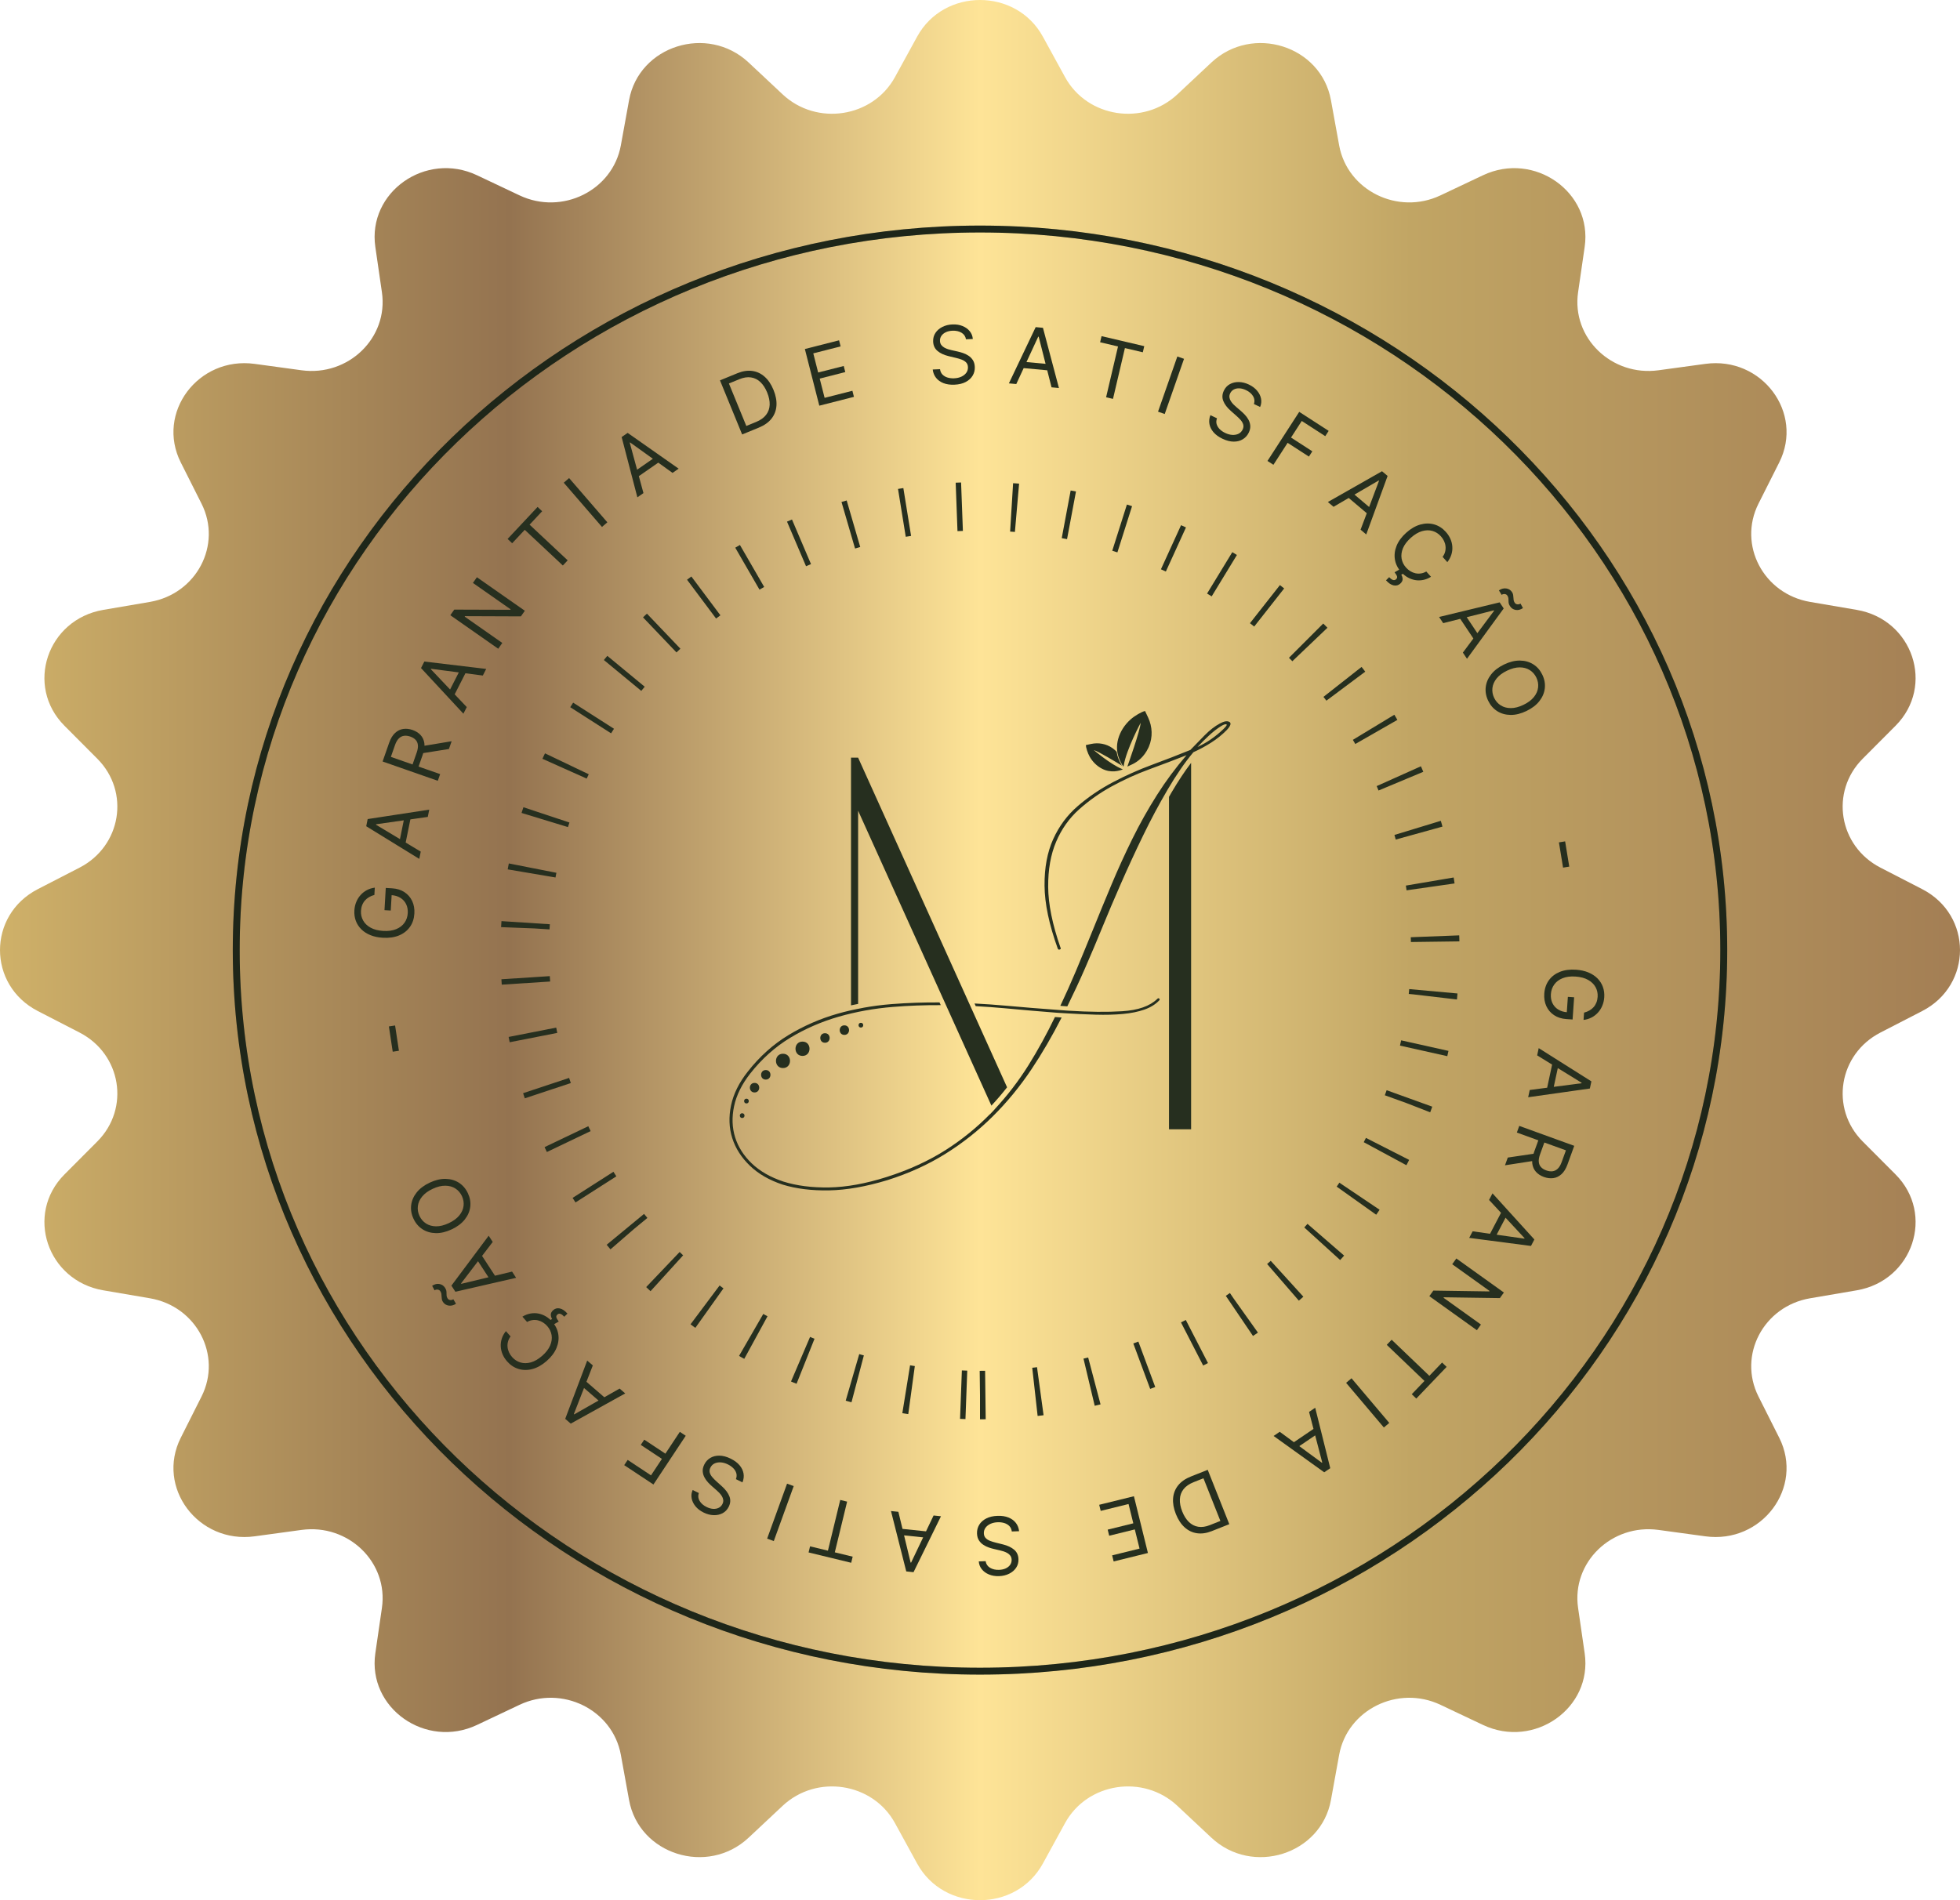 <svg xmlns="http://www.w3.org/2000/svg" width="330" height="320" viewBox="0 0 330 320" fill="none"><path d="M154.419 6.167C158.926 -2.056 171.075 -2.056 175.582 6.167L179.321 12.989C183.06 19.812 192.498 21.262 198.23 15.893L203.959 10.525C210.865 4.055 222.422 7.696 224.087 16.867L225.469 24.476C226.851 32.085 235.365 36.292 242.526 32.903L249.686 29.515C258.316 25.431 268.147 32.357 266.808 41.578L265.697 49.228C264.586 56.88 271.344 63.432 279.234 62.355L287.124 61.278C296.632 59.98 303.774 69.512 299.562 77.881L296.069 84.824C292.575 91.768 296.913 100.024 304.759 101.364L312.606 102.704C322.063 104.319 325.818 115.525 319.147 122.222L313.61 127.778C308.074 133.335 309.568 142.487 316.605 146.113L323.64 149.738C332.12 154.109 332.12 165.892 323.64 170.261L316.605 173.886C309.568 177.513 308.074 186.664 313.61 192.222L319.147 197.778C325.818 204.474 322.063 215.681 312.606 217.296L304.759 218.636C296.913 219.976 292.575 228.232 296.069 235.176L299.562 242.119C303.774 250.488 296.632 260.02 287.124 258.722L279.234 257.645C271.344 256.568 264.586 263.12 265.697 270.771L266.808 278.422C268.147 287.643 258.316 294.568 249.686 290.485L242.526 287.096C235.365 283.708 226.851 287.915 225.469 295.525L224.087 303.132C222.422 312.303 210.865 315.945 203.959 309.475L198.23 304.106C192.498 298.738 183.06 300.188 179.321 307.011L175.582 313.832C171.075 322.056 158.926 322.056 154.419 313.832L150.68 307.011C146.94 300.188 137.503 298.738 131.771 304.106L126.042 309.475C119.136 315.945 107.579 312.303 105.914 303.132L104.532 295.525C103.15 287.915 94.636 283.708 87.475 287.096L80.315 290.485C71.685 294.568 61.855 287.643 63.193 278.422L64.304 270.771C65.414 263.12 58.658 256.568 50.767 257.645L42.878 258.722C33.369 260.02 26.227 250.488 30.438 242.119L33.932 235.176C37.427 228.232 33.089 219.976 25.241 218.636L17.395 217.296C7.937 215.681 4.183 204.474 10.855 197.778L16.39 192.222C21.927 186.664 20.432 177.513 13.396 173.886L6.36 170.261C-2.119 165.892 -2.119 154.109 6.36 149.738L13.396 146.113C20.432 142.487 21.927 133.335 16.39 127.778L10.855 122.222C4.183 115.525 7.937 104.319 17.395 102.704L25.241 101.364C33.089 100.024 37.427 91.768 33.932 84.824L30.438 77.881C26.227 69.512 33.369 59.98 42.878 61.278L50.767 62.355C58.658 63.432 65.414 56.88 64.304 49.228L63.193 41.578C61.855 32.357 71.685 25.431 80.315 29.515L87.475 32.903C94.636 36.292 103.15 32.085 104.532 24.476L105.914 16.867C107.579 7.696 119.136 4.055 126.042 10.525L131.771 15.893C137.503 21.262 146.94 19.812 150.68 12.989L154.419 6.167Z" fill="url(#paint0_linear_16273_356)"></path><path d="M266.704 170.531C267.034 170.448 267.333 170.329 267.601 170.174C267.872 170.023 268.107 169.835 268.305 169.611C268.504 169.39 268.661 169.134 268.778 168.844C268.895 168.553 268.965 168.23 268.99 167.875C269.03 167.293 268.917 166.754 268.65 166.256C268.382 165.759 267.966 165.349 267.4 165.027C266.835 164.705 266.127 164.515 265.276 164.456C264.425 164.396 263.698 164.489 263.093 164.733C262.488 164.977 262.018 165.331 261.684 165.796C261.35 166.261 261.161 166.798 261.119 167.405C261.08 167.968 261.165 168.472 261.375 168.917C261.588 169.365 261.907 169.725 262.332 169.995C262.759 170.269 263.273 170.427 263.875 170.469L263.772 170.828L263.978 167.874L265.033 167.947L264.773 171.688L263.718 171.615C262.909 171.559 262.217 171.337 261.644 170.95C261.069 170.566 260.639 170.061 260.351 169.434C260.067 168.81 259.952 168.108 260.006 167.328C260.067 166.458 260.325 165.708 260.78 165.078C261.234 164.451 261.852 163.98 262.632 163.664C263.412 163.352 264.32 163.232 265.356 163.304C266.133 163.359 266.824 163.511 267.43 163.762C268.039 164.016 268.549 164.351 268.961 164.765C269.372 165.179 269.676 165.656 269.873 166.197C270.07 166.738 270.147 167.323 270.103 167.953C270.067 168.471 269.955 168.948 269.767 169.385C269.582 169.825 269.335 170.211 269.026 170.543C268.72 170.878 268.362 171.151 267.952 171.36C267.546 171.569 267.101 171.702 266.619 171.759L266.704 170.531Z" fill="#262F1F"></path><path d="M258.807 177.73L259.069 176.508L267.938 182.109L267.68 183.312L257.294 184.781L257.556 183.559L266.278 182.421L266.294 182.346L258.807 177.73ZM262.471 178.989L261.414 183.915L260.38 183.693L261.437 178.767L262.471 178.989Z" fill="#262F1F"></path><path d="M255.795 189.606L265.052 192.961L263.919 196.089C263.657 196.812 263.318 197.361 262.903 197.735C262.49 198.111 262.03 198.333 261.521 198.401C261.013 198.468 260.485 198.404 259.94 198.206C259.395 198.008 258.951 197.721 258.61 197.346C258.269 196.97 258.062 196.508 257.988 195.959C257.917 195.412 258.011 194.78 258.271 194.062L259.189 191.531L260.201 191.898L259.297 194.393C259.118 194.887 259.046 195.311 259.081 195.665C259.116 196.022 259.241 196.316 259.457 196.548C259.675 196.784 259.969 196.969 260.34 197.103C260.71 197.237 261.059 197.285 261.387 197.247C261.714 197.209 262.009 197.065 262.27 196.815C262.534 196.567 262.756 196.192 262.937 195.692L263.652 193.721L255.389 190.727L255.795 189.606ZM258.375 195.47L253.39 196.241L253.862 194.94L258.833 194.205L258.375 195.47Z" fill="#262F1F"></path><path d="M250.709 202.074L251.288 200.966L258.337 208.733L257.767 209.824L247.366 208.464L247.946 207.356L256.654 208.591L256.69 208.522L250.709 202.074ZM253.903 204.265L251.568 208.73L250.631 208.24L252.966 203.775L253.903 204.265Z" fill="#262F1F"></path><path d="M248.659 224.013L240.654 218.279L241.326 217.341L250.735 217.481L250.791 217.403L244.506 212.901L245.201 211.932L253.205 217.666L252.533 218.604L243.097 218.468L243.041 218.546L249.342 223.059L248.659 224.013Z" fill="#262F1F"></path><path d="M242.799 229.458L243.563 230.189L238.456 235.524L237.692 234.792L239.833 232.556L233.485 226.478L234.309 225.617L240.658 231.695L242.799 229.458Z" fill="#262F1F"></path><path d="M232.998 240.396L226.641 232.876L227.551 232.107L233.908 239.626L232.998 240.396Z" fill="#262F1F"></path><path d="M220.403 237.774L221.437 237.072L223.972 247.25L222.953 247.941L214.434 241.822L215.469 241.12L222.556 246.328L222.62 246.285L220.403 237.774ZM222.18 241.216L218.01 244.044L217.416 243.169L221.586 240.34L222.18 241.216Z" fill="#262F1F"></path><path d="M200.517 248.645L203.341 247.525L206.973 256.677L204.023 257.847C203.135 258.199 202.303 258.317 201.526 258.202C200.75 258.089 200.059 257.758 199.451 257.209C198.845 256.664 198.354 255.917 197.978 254.97C197.6 254.016 197.444 253.128 197.511 252.305C197.578 251.485 197.864 250.762 198.367 250.135C198.871 249.51 199.588 249.014 200.517 248.645ZM202.623 248.947L200.979 249.6C200.222 249.9 199.653 250.295 199.271 250.784C198.889 251.274 198.683 251.836 198.653 252.473C198.623 253.109 198.755 253.799 199.051 254.544C199.344 255.283 199.717 255.871 200.17 256.309C200.624 256.749 201.147 257.017 201.741 257.113C202.335 257.212 202.99 257.119 203.705 256.835L205.474 256.133L202.623 248.947Z" fill="#262F1F"></path><path d="M190.915 251.972L193.273 261.531L187.503 262.955L187.25 261.928L191.862 260.79L191.065 257.56L186.752 258.624L186.499 257.597L190.812 256.533L190.01 253.284L185.324 254.44L185.07 253.413L190.915 251.972Z" fill="#262F1F"></path><path d="M165.947 262.908C166.022 263.393 166.269 263.763 166.688 264.018C167.108 264.273 167.615 264.39 168.211 264.369C168.647 264.354 169.025 264.27 169.347 264.118C169.666 263.966 169.912 263.763 170.086 263.51C170.257 263.257 170.337 262.974 170.326 262.66C170.317 262.397 170.247 262.173 170.115 261.989C169.981 261.807 169.812 261.658 169.609 261.54C169.406 261.425 169.194 261.331 168.974 261.259C168.753 261.189 168.551 261.134 168.367 261.092L167.358 260.858C167.099 260.8 166.811 260.717 166.493 260.609C166.172 260.501 165.863 260.35 165.568 260.155C165.269 259.964 165.02 259.712 164.82 259.402C164.62 259.091 164.512 258.705 164.496 258.244C164.478 257.712 164.6 257.227 164.864 256.788C165.125 256.349 165.516 255.994 166.039 255.723C166.559 255.451 167.197 255.302 167.953 255.276C168.658 255.252 169.272 255.344 169.795 255.554C170.316 255.763 170.73 256.066 171.039 256.463C171.345 256.86 171.526 257.326 171.583 257.863L170.353 257.906C170.308 257.535 170.173 257.232 169.947 256.996C169.717 256.764 169.432 256.594 169.092 256.487C168.748 256.384 168.381 256.339 167.99 256.352C167.535 256.368 167.13 256.456 166.773 256.616C166.416 256.779 166.137 256.997 165.934 257.271C165.732 257.547 165.637 257.865 165.65 258.223C165.661 258.55 165.762 258.813 165.952 259.011C166.141 259.21 166.387 259.368 166.69 259.486C166.992 259.604 167.318 259.705 167.667 259.789L168.89 260.093C169.666 260.287 170.286 260.581 170.749 260.976C171.211 261.37 171.454 261.899 171.477 262.562C171.496 263.113 171.364 263.599 171.081 264.019C170.794 264.443 170.401 264.777 169.903 265.022C169.402 265.27 168.837 265.406 168.209 265.427C167.575 265.449 167.007 265.355 166.506 265.145C166.005 264.938 165.604 264.644 165.302 264.263C164.997 263.882 164.828 263.444 164.794 262.948L165.947 262.908Z" fill="#262F1F"></path><path d="M157.185 255.215L158.428 255.345L153.809 264.762L152.585 264.634L150.013 254.466L151.256 254.595L153.321 263.145L153.397 263.153L157.185 255.215ZM156.326 258.992L151.315 258.469L151.425 257.417L156.436 257.94L156.326 258.992Z" fill="#262F1F"></path><path d="M143.563 262.15L143.314 263.178L136.137 261.437L136.387 260.409L139.396 261.139L141.468 252.598L142.627 252.88L140.554 261.42L143.563 262.15Z" fill="#262F1F"></path><path d="M129.16 259.113L132.515 249.856L133.636 250.262L130.281 259.52L129.16 259.113Z" fill="#262F1F"></path><path d="M117.66 251.431C117.497 251.894 117.541 252.336 117.791 252.759C118.041 253.181 118.433 253.524 118.968 253.786C119.36 253.978 119.733 254.083 120.089 254.1C120.442 254.116 120.754 254.053 121.027 253.912C121.297 253.77 121.501 253.557 121.639 253.275C121.755 253.039 121.798 252.809 121.769 252.584C121.736 252.361 121.658 252.149 121.534 251.95C121.41 251.753 121.267 251.57 121.107 251.402C120.945 251.237 120.793 251.093 120.65 250.969L119.87 250.287C119.67 250.114 119.455 249.905 119.225 249.66C118.992 249.414 118.792 249.135 118.623 248.824C118.45 248.514 118.348 248.175 118.318 247.807C118.288 247.439 118.375 247.048 118.578 246.633C118.812 246.156 119.149 245.785 119.589 245.523C120.025 245.258 120.538 245.13 121.127 245.137C121.714 245.142 122.347 245.312 123.026 245.645C123.659 245.955 124.157 246.326 124.52 246.758C124.88 247.188 125.103 247.651 125.189 248.146C125.271 248.64 125.211 249.137 125.009 249.637L123.904 249.095C124.039 248.747 124.062 248.416 123.973 248.101C123.881 247.788 123.709 247.504 123.459 247.25C123.205 246.996 122.903 246.784 122.551 246.611C122.143 246.411 121.743 246.297 121.353 246.27C120.962 246.246 120.613 246.307 120.305 246.452C119.997 246.601 119.764 246.836 119.606 247.159C119.462 247.452 119.427 247.731 119.5 247.996C119.574 248.261 119.716 248.516 119.928 248.762C120.139 249.009 120.379 249.251 120.647 249.49L121.582 250.334C122.176 250.872 122.583 251.423 122.806 251.989C123.028 252.555 122.993 253.136 122.701 253.732C122.458 254.227 122.112 254.593 121.664 254.83C121.211 255.068 120.708 255.178 120.153 255.16C119.594 255.142 119.032 254.995 118.468 254.719C117.898 254.439 117.442 254.089 117.099 253.667C116.755 253.248 116.539 252.8 116.452 252.322C116.363 251.842 116.42 251.376 116.624 250.923L117.66 251.431Z" fill="#262F1F"></path><path d="M115.455 241.788L110.018 249.997L105.095 246.737L105.679 245.855L109.608 248.457L111.445 245.683L107.885 243.326L108.469 242.444L112.029 244.802L114.461 241.13L115.455 241.788Z" fill="#262F1F"></path><path d="M104.322 233.841L105.268 234.658L96.094 239.744L95.163 238.939L98.866 229.125L99.812 229.943L96.618 238.138L96.676 238.188L104.322 233.841ZM101.458 236.449L97.646 233.155L98.338 232.354L102.15 235.649L101.458 236.449Z" fill="#262F1F"></path><path d="M85.179 224.165L85.965 225.061C85.754 225.34 85.609 225.632 85.53 225.935C85.449 226.237 85.424 226.54 85.457 226.844C85.484 227.148 85.564 227.442 85.695 227.728C85.826 228.014 86 228.28 86.215 228.525C86.608 228.973 87.078 229.28 87.623 229.445C88.167 229.608 88.753 229.603 89.382 229.431C90.009 229.256 90.643 228.888 91.284 228.326C91.925 227.764 92.373 227.183 92.628 226.584C92.881 225.983 92.962 225.403 92.872 224.842C92.779 224.28 92.536 223.775 92.143 223.326C91.927 223.081 91.687 222.874 91.421 222.707C91.154 222.539 90.874 222.421 90.578 222.352C90.279 222.282 89.974 222.268 89.665 222.309C89.351 222.35 89.043 222.456 88.741 222.627L87.955 221.73C88.392 221.466 88.839 221.292 89.294 221.208C89.749 221.124 90.198 221.123 90.64 221.204C91.08 221.288 91.499 221.447 91.897 221.682C92.292 221.914 92.654 222.217 92.982 222.591C93.535 223.222 93.874 223.919 93.996 224.681C94.119 225.443 94.02 226.215 93.698 226.995C93.377 227.776 92.826 228.509 92.045 229.193C91.264 229.878 90.466 230.329 89.65 230.546C88.834 230.763 88.056 230.76 87.317 230.539C86.577 230.318 85.93 229.892 85.377 229.261C85.049 228.887 84.796 228.489 84.617 228.066C84.436 227.641 84.334 227.204 84.311 226.755C84.286 226.308 84.344 225.865 84.487 225.424C84.627 224.986 84.857 224.566 85.179 224.165ZM93.239 223.03L92.618 222.322L92.958 222.126C92.822 221.913 92.749 221.672 92.739 221.403C92.732 221.132 92.869 220.873 93.151 220.626C93.462 220.353 93.828 220.26 94.249 220.347C94.671 220.429 95.101 220.72 95.538 221.218L95 221.742C94.803 221.518 94.604 221.364 94.403 221.28C94.202 221.192 94.019 221.221 93.852 221.367C93.686 221.513 93.627 221.674 93.674 221.849C93.722 222.025 93.855 222.26 94.074 222.553L93.239 223.03Z" fill="#262F1F"></path><path d="M86.215 214.142L86.897 215.189L76.675 217.537L76.002 216.506L82.277 208.1L82.959 209.148L77.623 216.139L77.665 216.203L86.215 214.142ZM82.741 215.856L79.989 211.635L80.875 211.057L83.627 215.278L82.741 215.856ZM76.326 218.798L76.776 219.56C76.365 219.827 75.954 219.929 75.541 219.866C75.124 219.801 74.802 219.595 74.577 219.249C74.477 219.096 74.415 218.943 74.392 218.79C74.366 218.638 74.352 218.487 74.349 218.336C74.346 218.185 74.335 218.035 74.315 217.887C74.29 217.739 74.231 217.592 74.136 217.447C74.037 217.294 73.894 217.203 73.707 217.176C73.516 217.147 73.336 217.188 73.167 217.298L72.759 216.531C73.178 216.258 73.588 216.159 73.989 216.234C74.388 216.307 74.701 216.516 74.927 216.863C75.047 217.048 75.122 217.218 75.149 217.372C75.174 217.528 75.184 217.675 75.178 217.812C75.172 217.95 75.178 218.088 75.195 218.226C75.21 218.366 75.267 218.512 75.367 218.665C75.466 218.818 75.61 218.906 75.797 218.929C75.98 218.952 76.156 218.908 76.326 218.798Z" fill="#262F1F"></path><path d="M72.36 199.158C73.3 198.718 74.193 198.508 75.037 198.527C75.881 198.547 76.627 198.766 77.276 199.184C77.924 199.603 78.427 200.192 78.782 200.953C79.138 201.714 79.269 202.477 79.174 203.243C79.079 204.009 78.769 204.722 78.242 205.382C77.716 206.042 76.983 206.592 76.042 207.032C75.101 207.472 74.209 207.683 73.365 207.663C72.521 207.644 71.774 207.425 71.126 207.007C70.477 206.588 69.975 205.998 69.619 205.238C69.263 204.477 69.133 203.714 69.228 202.948C69.322 202.181 69.633 201.468 70.159 200.808C70.686 200.148 71.419 199.598 72.36 199.158ZM72.849 200.203C72.076 200.565 71.485 200.999 71.074 201.506C70.662 202.009 70.423 202.544 70.355 203.11C70.285 203.674 70.377 204.225 70.63 204.765C70.882 205.305 71.247 205.731 71.725 206.041C72.202 206.349 72.766 206.508 73.418 206.518C74.069 206.525 74.781 206.348 75.553 205.987C76.325 205.626 76.917 205.193 77.329 204.689C77.74 204.183 77.98 203.648 78.049 203.084C78.117 202.518 78.025 201.965 77.772 201.425C77.519 200.885 77.155 200.461 76.678 200.153C76.2 199.843 75.636 199.684 74.985 199.677C74.333 199.667 73.621 199.842 72.849 200.203Z" fill="#262F1F"></path><path d="M65.477 172.854L66.522 172.696L67.167 176.955L66.121 177.113L65.477 172.854Z" fill="#262F1F"></path><path d="M63.033 150.713C62.704 150.8 62.406 150.922 62.14 151.08C61.871 151.235 61.639 151.425 61.442 151.651C61.246 151.874 61.092 152.132 60.979 152.424C60.865 152.716 60.798 153.04 60.778 153.395C60.744 153.977 60.864 154.515 61.137 155.01C61.41 155.504 61.831 155.909 62.401 156.224C62.97 156.54 63.68 156.722 64.531 156.771C65.382 156.821 66.109 156.72 66.711 156.469C67.313 156.218 67.779 155.858 68.108 155.389C68.437 154.92 68.619 154.382 68.654 153.774C68.686 153.211 68.595 152.708 68.38 152.265C68.162 151.819 67.839 151.463 67.411 151.198C66.981 150.929 66.465 150.777 65.863 150.742L65.961 150.382L65.79 153.338L64.734 153.277L64.951 149.533L66.007 149.595C66.816 149.642 67.51 149.855 68.088 150.235C68.667 150.612 69.103 151.113 69.398 151.737C69.689 152.357 69.813 153.058 69.767 153.839C69.717 154.709 69.468 155.462 69.02 156.097C68.573 156.729 67.96 157.208 67.184 157.532C66.408 157.853 65.501 157.983 64.465 157.923C63.687 157.878 62.994 157.734 62.385 157.49C61.773 157.243 61.26 156.914 60.843 156.505C60.427 156.095 60.118 155.622 59.914 155.083C59.711 154.545 59.628 153.961 59.664 153.33C59.694 152.812 59.801 152.333 59.984 151.894C60.163 151.452 60.406 151.063 60.711 150.728C61.013 150.389 61.368 150.112 61.775 149.898C62.179 149.684 62.622 149.546 63.104 149.484L63.033 150.713Z" fill="#262F1F"></path><path d="M70.84 143.415L70.591 144.64L61.659 139.142L61.904 137.935L72.272 136.347L72.023 137.573L63.316 138.81L63.3 138.885L70.84 143.415ZM67.162 142.199L68.162 137.261L69.199 137.471L68.198 142.409L67.162 142.199Z" fill="#262F1F"></path><path d="M73.712 131.489L64.418 128.239L65.516 125.098C65.77 124.372 66.102 123.819 66.513 123.44C66.921 123.06 67.379 122.833 67.887 122.759C68.395 122.686 68.923 122.745 69.471 122.936C70.018 123.128 70.465 123.41 70.81 123.782C71.155 124.154 71.368 124.613 71.448 125.161C71.525 125.707 71.438 126.341 71.186 127.061L70.297 129.602L69.281 129.247L70.157 126.742C70.33 126.245 70.397 125.821 70.358 125.467C70.32 125.111 70.191 124.818 69.972 124.589C69.752 124.355 69.455 124.174 69.083 124.044C68.711 123.913 68.362 123.869 68.034 123.911C67.707 123.953 67.415 124.1 67.157 124.353C66.896 124.605 66.677 124.981 66.502 125.484L65.81 127.462L74.106 130.364L73.712 131.489ZM71.067 125.654L76.042 124.827L75.585 126.134L70.622 126.925L71.067 125.654Z" fill="#262F1F"></path><path d="M78.589 119.077L78.022 120.191L70.887 112.503L71.445 111.406L81.861 112.65L81.293 113.764L72.572 112.627L72.537 112.695L78.589 119.077ZM75.371 116.921L77.656 112.431L78.599 112.911L76.314 117.401L75.371 116.921Z" fill="#262F1F"></path><path d="M80.297 97.209L88.364 102.854L87.702 103.8L78.292 103.763L78.237 103.842L84.571 108.274L83.887 109.251L75.82 103.606L76.482 102.66L85.919 102.692L85.974 102.614L79.624 98.17L80.297 97.209Z" fill="#262F1F"></path><path d="M86.233 91.485L85.461 90.762L90.51 85.372L91.281 86.095L89.165 88.355L95.579 94.363L94.764 95.233L88.35 89.225L86.233 91.485Z" fill="#262F1F"></path><path d="M95.819 80.51L102.257 87.96L101.355 88.739L94.917 81.29L95.819 80.51Z" fill="#262F1F"></path><path d="M108.338 83.039L107.312 83.752L104.665 73.602L105.676 72.9L114.262 78.925L113.235 79.638L106.091 74.509L106.028 74.552L108.338 83.039ZM106.524 79.616L110.662 76.743L111.266 77.611L107.127 80.485L106.524 79.616Z" fill="#262F1F"></path><path d="M127.765 72.012L124.953 73.165L121.22 64.054L124.156 62.85C125.04 62.488 125.871 62.361 126.649 62.468C127.426 62.572 128.121 62.895 128.735 63.437C129.347 63.976 129.846 64.717 130.233 65.66C130.622 66.609 130.787 67.495 130.73 68.319C130.672 69.139 130.394 69.866 129.899 70.499C129.401 71.129 128.69 71.633 127.765 72.012ZM125.656 71.734L127.293 71.063C128.046 70.754 128.611 70.353 128.987 69.859C129.363 69.366 129.563 68.801 129.586 68.164C129.609 67.528 129.469 66.839 129.165 66.097C128.864 65.362 128.484 64.778 128.026 64.345C127.567 63.91 127.041 63.648 126.446 63.559C125.851 63.467 125.197 63.567 124.486 63.858L122.724 64.58L125.656 71.734Z" fill="#262F1F"></path><path d="M137.944 68.318L135.513 58.777L141.271 57.31L141.533 58.335L136.93 59.508L137.751 62.731L142.056 61.635L142.317 62.66L138.012 63.757L138.838 66.999L143.516 65.807L143.777 66.832L137.944 68.318Z" fill="#262F1F"></path><path d="M162.638 57.137C162.559 56.653 162.309 56.285 161.888 56.033C161.467 55.782 160.958 55.669 160.363 55.694C159.927 55.712 159.549 55.799 159.229 55.954C158.911 56.108 158.666 56.313 158.494 56.567C158.325 56.821 158.248 57.105 158.261 57.419C158.272 57.682 158.344 57.905 158.477 58.089C158.613 58.269 158.783 58.417 158.987 58.534C159.191 58.647 159.403 58.739 159.624 58.81C159.845 58.877 160.048 58.931 160.232 58.972L161.243 59.198C161.502 59.255 161.791 59.335 162.11 59.44C162.432 59.545 162.741 59.694 163.038 59.887C163.338 60.076 163.589 60.326 163.792 60.635C163.994 60.944 164.105 61.329 164.125 61.79C164.147 62.321 164.029 62.808 163.768 63.248C163.511 63.689 163.122 64.047 162.601 64.323C162.084 64.599 161.447 64.752 160.691 64.784C159.987 64.814 159.372 64.727 158.847 64.521C158.325 64.316 157.908 64.016 157.596 63.621C157.287 63.227 157.102 62.762 157.041 62.225L158.27 62.173C158.318 62.543 158.456 62.845 158.684 63.08C158.915 63.31 159.202 63.478 159.543 63.582C159.887 63.683 160.255 63.725 160.645 63.708C161.1 63.689 161.505 63.598 161.861 63.435C162.216 63.27 162.494 63.049 162.694 62.774C162.894 62.496 162.986 62.178 162.971 61.819C162.957 61.493 162.855 61.231 162.664 61.034C162.472 60.837 162.225 60.68 161.922 60.565C161.619 60.449 161.292 60.351 160.942 60.27L159.717 59.975C158.939 59.787 158.317 59.497 157.851 59.106C157.386 58.716 157.139 58.189 157.111 57.526C157.087 56.975 157.216 56.488 157.496 56.066C157.78 55.64 158.169 55.303 158.666 55.054C159.165 54.801 159.729 54.662 160.356 54.636C160.99 54.608 161.559 54.698 162.062 54.905C162.564 55.108 162.968 55.399 163.273 55.777C163.581 56.156 163.753 56.592 163.79 57.088L162.638 57.137Z" fill="#262F1F"></path><path d="M171.109 64.676L169.864 64.561L174.374 55.09L175.6 55.204L178.29 65.343L177.045 65.227L174.881 56.702L174.805 56.695L171.109 64.676ZM171.924 60.889L176.941 61.355L176.843 62.408L171.826 61.942L171.924 60.889Z" fill="#262F1F"></path><path d="M185.224 57.638L185.466 56.608L192.655 58.295L192.413 59.325L189.399 58.618L187.392 67.174L186.231 66.902L188.238 58.345L185.224 57.638Z" fill="#262F1F"></path><path d="M199.351 60.427L196.101 69.722L194.975 69.328L198.226 60.034L199.351 60.427Z" fill="#262F1F"></path><path d="M211.12 68.039C211.278 67.574 211.229 67.132 210.975 66.712C210.72 66.293 210.324 65.955 209.786 65.698C209.392 65.511 209.018 65.41 208.662 65.397C208.309 65.385 207.997 65.451 207.726 65.595C207.458 65.74 207.256 65.955 207.121 66.239C207.008 66.476 206.967 66.707 206.998 66.931C207.034 67.154 207.115 67.365 207.24 67.563C207.367 67.759 207.512 67.939 207.674 68.106C207.838 68.269 207.992 68.411 208.136 68.533L208.923 69.207C209.125 69.378 209.343 69.585 209.575 69.827C209.811 70.07 210.014 70.347 210.186 70.656C210.363 70.964 210.468 71.302 210.502 71.669C210.536 72.037 210.454 72.43 210.256 72.846C210.027 73.326 209.694 73.7 209.257 73.968C208.824 74.237 208.312 74.371 207.723 74.371C207.137 74.372 206.502 74.21 205.819 73.884C205.183 73.581 204.681 73.216 204.313 72.788C203.948 72.362 203.72 71.902 203.629 71.407C203.541 70.914 203.595 70.417 203.792 69.914L204.903 70.444C204.772 70.793 204.752 71.125 204.844 71.438C204.941 71.75 205.115 72.032 205.368 72.284C205.625 72.535 205.93 72.744 206.283 72.912C206.694 73.108 207.094 73.217 207.485 73.24C207.876 73.26 208.225 73.195 208.53 73.046C208.837 72.894 209.068 72.656 209.222 72.332C209.363 72.037 209.395 71.758 209.318 71.494C209.242 71.23 209.096 70.976 208.883 70.732C208.669 70.488 208.426 70.248 208.155 70.013L207.21 69.179C206.611 68.648 206.197 68.101 205.969 67.538C205.74 66.974 205.769 66.393 206.054 65.794C206.292 65.296 206.633 64.927 207.079 64.685C207.528 64.441 208.031 64.326 208.586 64.338C209.145 64.349 209.708 64.49 210.276 64.76C210.848 65.033 211.309 65.379 211.656 65.796C212.005 66.211 212.226 66.657 212.318 67.134C212.413 67.613 212.361 68.08 212.162 68.535L211.12 68.039Z" fill="#262F1F"></path><path d="M213.401 77.625L218.747 69.357L223.705 72.563L223.13 73.451L219.174 70.892L217.367 73.686L220.953 76.004L220.378 76.893L216.793 74.574L214.402 78.272L213.401 77.625Z" fill="#262F1F"></path><path d="M224.524 85.349L223.569 84.542L232.687 79.357L233.627 80.151L230.031 90.005L229.077 89.198L232.181 80.968L232.122 80.919L224.524 85.349ZM227.36 82.71L231.207 85.962L230.525 86.77L226.677 83.517L227.36 82.71Z" fill="#262F1F"></path><path d="M243.685 94.667L242.889 93.779C243.097 93.498 243.239 93.204 243.315 92.9C243.392 92.598 243.413 92.295 243.378 91.991C243.347 91.687 243.264 91.393 243.13 91.109C242.995 90.825 242.819 90.561 242.601 90.318C242.203 89.874 241.73 89.572 241.183 89.413C240.638 89.256 240.051 89.267 239.424 89.446C238.799 89.628 238.169 90.003 237.534 90.572C236.9 91.141 236.458 91.727 236.21 92.328C235.963 92.932 235.888 93.514 235.985 94.073C236.084 94.634 236.332 95.137 236.73 95.581C236.948 95.824 237.191 96.028 237.459 96.193C237.727 96.357 238.009 96.472 238.305 96.538C238.606 96.605 238.91 96.616 239.219 96.571C239.533 96.527 239.839 96.418 240.139 96.244L240.935 97.132C240.501 97.4 240.056 97.579 239.602 97.668C239.148 97.757 238.699 97.763 238.256 97.687C237.816 97.608 237.395 97.454 236.995 97.223C236.596 96.995 236.231 96.695 235.9 96.326C235.339 95.7 234.993 95.007 234.862 94.247C234.731 93.486 234.822 92.713 235.135 91.929C235.448 91.145 235.991 90.406 236.764 89.713C237.537 89.02 238.331 88.561 239.144 88.335C239.958 88.109 240.736 88.103 241.478 88.316C242.22 88.529 242.871 88.948 243.431 89.573C243.763 89.943 244.021 90.338 244.204 90.759C244.39 91.183 244.497 91.618 244.524 92.067C244.554 92.514 244.501 92.958 244.363 93.4C244.228 93.84 244.002 94.262 243.685 94.667ZM235.637 95.889L236.266 96.591L235.929 96.79C236.067 97.002 236.142 97.242 236.155 97.511C236.165 97.781 236.031 98.042 235.751 98.292C235.444 98.568 235.078 98.665 234.656 98.583C234.234 98.506 233.801 98.22 233.358 97.726L233.891 97.197C234.09 97.418 234.29 97.57 234.493 97.651C234.694 97.737 234.878 97.707 235.042 97.559C235.207 97.411 235.265 97.25 235.215 97.075C235.166 96.9 235.03 96.666 234.807 96.375L235.637 95.889Z" fill="#262F1F"></path><path d="M242.989 104.941L242.295 103.901L252.492 101.441L253.175 102.465L246.993 110.939L246.299 109.899L251.559 102.85L251.516 102.786L242.989 104.941ZM246.444 103.189L249.242 107.38L248.362 107.967L245.565 103.777L246.444 103.189ZM252.827 100.177L252.368 99.42C252.775 99.148 253.186 99.041 253.599 99.1C254.017 99.16 254.341 99.362 254.571 99.706C254.672 99.858 254.735 100.011 254.76 100.164C254.788 100.315 254.804 100.466 254.809 100.617C254.813 100.768 254.826 100.917 254.848 101.065C254.873 101.213 254.934 101.36 255.031 101.504C255.132 101.656 255.276 101.744 255.463 101.77C255.654 101.797 255.833 101.754 256.001 101.642L256.418 102.404C256.002 102.682 255.593 102.785 255.191 102.714C254.791 102.646 254.476 102.44 254.247 102.096C254.124 101.912 254.048 101.743 254.018 101.59C253.992 101.434 253.981 101.287 253.985 101.15C253.989 101.012 253.982 100.874 253.963 100.736C253.947 100.597 253.888 100.451 253.787 100.299C253.686 100.147 253.541 100.06 253.353 100.039C253.17 100.019 252.995 100.065 252.827 100.177Z" fill="#262F1F"></path><path d="M257.006 119.735C256.071 120.186 255.181 120.406 254.336 120.396C253.492 120.386 252.743 120.176 252.09 119.765C251.437 119.353 250.928 118.769 250.564 118.013C250.2 117.256 250.061 116.494 250.147 115.727C250.233 114.96 250.536 114.243 251.055 113.577C251.574 112.911 252.301 112.353 253.237 111.903C254.172 111.453 255.062 111.232 255.907 111.242C256.751 111.252 257.5 111.463 258.153 111.874C258.806 112.285 259.315 112.869 259.679 113.626C260.043 114.383 260.182 115.144 260.096 115.911C260.01 116.679 259.707 117.395 259.188 118.061C258.669 118.727 257.942 119.285 257.006 119.735ZM256.506 118.696C257.274 118.326 257.861 117.885 258.265 117.374C258.672 116.866 258.906 116.328 258.967 115.761C259.03 115.197 258.932 114.647 258.674 114.11C258.415 113.572 258.045 113.151 257.564 112.846C257.084 112.543 256.518 112.39 255.866 112.388C255.215 112.388 254.505 112.573 253.737 112.943C252.969 113.312 252.382 113.752 251.975 114.26C251.571 114.771 251.337 115.309 251.274 115.873C251.212 116.44 251.311 116.992 251.569 117.529C251.828 118.066 252.197 118.486 252.677 118.789C253.158 119.094 253.724 119.247 254.375 119.246C255.027 119.249 255.738 119.065 256.506 118.696Z" fill="#262F1F"></path><path d="M264.211 145.942L263.168 146.112L262.474 141.86L263.518 141.69L264.211 145.942Z" fill="#262F1F"></path><path d="M165 234.939C207.332 234.939 241.65 201.434 241.65 160.104C241.65 118.773 207.332 85.268 165 85.268C122.667 85.268 88.35 118.773 88.35 160.104C88.35 201.434 122.667 234.939 165 234.939Z" stroke="#262F1F" stroke-width="8.164" stroke-dasharray="0.91 8.36"></path><path d="M165.001 281.432C234.162 281.432 290.227 227.066 290.227 160.001C290.227 92.936 234.162 38.57 165.001 38.57C95.841 38.57 39.775 92.936 39.775 160.001C39.775 227.066 95.841 281.432 165.001 281.432Z" stroke="#262F1F" stroke-width="1.162"></path><path d="M165.001 281.432C234.162 281.432 290.227 227.066 290.227 160.001C290.227 92.936 234.162 38.57 165.001 38.57C95.841 38.57 39.775 92.936 39.775 160.001C39.775 227.066 95.841 281.432 165.001 281.432Z" stroke="black" stroke-opacity="0.2" stroke-width="1.162"></path><path fill-rule="evenodd" clip-rule="evenodd" d="M188.265 124.441C187.622 126.752 188.715 128.48 189.148 129.109L189.151 129.106L189.207 128.882C189.656 126.172 192.051 121.728 192.051 121.728C191.989 123.002 189.81 129.096 189.81 129.096L190.729 128.668C191.559 128.257 192.632 127.456 193.347 125.929C193.362 125.894 193.377 125.86 193.392 125.826L193.41 125.787L193.435 125.728C194.108 124.159 194.032 122.373 193.304 120.83L192.789 119.738C192.228 119.848 191.064 120.522 190.352 121.157C189.361 122.039 188.62 123.17 188.265 124.441ZM205.39 121.838C206.108 121.449 206.643 121.362 206.994 121.579L206.997 121.572C207.348 121.79 207.194 122.25 206.538 122.95C205.754 123.747 204.875 124.454 203.894 125.076C202.913 125.696 201.926 126.231 200.928 126.675C199.495 128.386 198.051 130.484 196.591 132.97C195.131 135.456 193.741 138.062 192.422 140.789C191.103 143.515 189.863 146.199 188.708 148.841C187.55 151.483 186.559 153.813 185.733 155.836C184.735 158.284 183.715 160.702 182.672 163.088C181.734 165.237 180.736 167.367 179.7 169.477L178.525 169.389C179.427 167.477 180.303 165.535 181.137 163.551C182.068 161.328 182.98 159.11 183.879 156.896C184.945 154.258 186.028 151.622 187.133 148.99C188.236 146.358 189.413 143.777 190.663 141.243C191.913 138.711 193.288 136.26 194.79 133.89C196.29 131.521 197.953 129.284 199.777 127.174C197.795 127.955 195.706 128.746 193.514 129.55C191.319 130.354 189.213 131.313 187.189 132.422C185.165 133.534 183.328 134.834 181.668 136.318C180.008 137.806 178.725 139.622 177.813 141.768C176.901 143.917 176.458 146.445 176.478 149.356C176.498 152.27 177.187 155.668 178.542 159.554C178.647 159.713 178.614 159.827 178.447 159.895C178.279 159.963 178.161 159.914 178.092 159.749C176.632 155.703 175.891 152.173 175.868 149.152C175.842 146.134 176.327 143.525 177.318 141.327C178.309 139.129 179.693 137.265 181.471 135.738C183.246 134.208 185.208 132.879 187.353 131.745C189.499 130.61 191.71 129.624 193.987 128.785C196.263 127.945 198.409 127.115 200.417 126.295C201.135 125.547 201.932 124.733 202.805 123.845C203.677 122.96 204.537 122.292 205.39 121.838ZM201.617 125.796C203.205 125.057 204.655 124.059 205.961 122.801C206.476 122.308 206.65 122.033 206.476 121.978C206.302 121.922 206.003 122.026 205.587 122.285C204.911 122.704 204.222 123.242 203.52 123.897C202.818 124.551 202.181 125.187 201.617 125.796ZM162.798 168.138L169.559 183.108L169.556 183.111C168.723 184.178 167.84 185.205 166.922 186.197L158.704 168.009L144.479 136.529V169.062C144.079 169.14 143.679 169.218 143.282 169.305V127.595H144.479L162.798 168.138ZM196.821 134.195C196.978 133.923 197.133 133.647 197.29 133.378V133.382C198.379 131.527 199.468 129.887 200.544 128.467V190.175H196.821V134.195ZM177.626 171.257C176.265 174.077 174.782 176.79 173.162 179.387C172.335 180.712 171.443 181.986 170.501 183.218L170.442 183.296C169.53 184.486 168.556 185.627 167.535 186.729C167.535 186.729 167.533 186.731 167.531 186.734L167.529 186.737C167.529 186.737 167.529 186.738 167.529 186.739V186.745C167.458 186.82 167.389 186.897 167.321 186.974C167.254 187.049 167.187 187.123 167.119 187.196C167.093 187.224 167.065 187.25 167.038 187.277L167.033 187.281L166.997 187.316L166.692 187.643L166.682 187.624C164.511 189.841 162.067 191.838 159.327 193.598C156.408 195.475 153.058 197.011 149.279 198.214C145.736 199.336 142.514 199.919 139.608 199.968C136.701 200.016 134.129 199.686 131.889 198.979C129.717 198.256 127.949 197.241 126.581 195.935C125.216 194.626 124.278 193.154 123.769 191.52C123.261 189.883 123.202 188.142 123.595 186.295C123.986 184.447 124.888 182.615 126.302 180.803C128.267 178.31 130.517 176.294 133.053 174.764C135.589 173.231 138.315 172.048 141.225 171.211C144.135 170.375 147.17 169.83 150.322 169.571C153.009 169.351 155.699 169.257 158.392 169.27L158.186 168.812C155.509 168.796 152.838 168.884 150.171 169.091C148.515 169.221 146.891 169.432 145.306 169.72V169.727L144.522 169.879C144.493 169.885 144.463 169.892 144.434 169.895C144.112 169.957 143.791 170.022 143.476 170.093L143.016 170.197C142.334 170.359 141.658 170.527 140.992 170.722C138.063 171.561 135.317 172.761 132.748 174.317C130.18 175.873 127.9 177.918 125.908 180.456C124.432 182.317 123.49 184.22 123.084 186.162C122.674 188.1 122.742 189.932 123.284 191.65C123.825 193.368 124.816 194.92 126.249 196.305C127.686 197.689 129.527 198.752 131.774 199.494C134.051 200.195 136.659 200.519 139.598 200.464C142.537 200.409 145.818 199.832 149.436 198.733C153.012 197.605 156.257 196.13 159.173 194.311C162.086 192.489 164.744 190.389 167.148 188.006C169.55 185.624 171.728 182.972 173.68 180.051C175.484 177.348 177.17 174.443 178.745 171.354L177.636 171.27L177.626 171.257ZM188.918 170.297C186.376 170.456 183.39 170.424 179.992 170.21L179.657 170.19C179.637 170.189 179.56 170.183 179.447 170.175L179.01 170.142C178.517 170.105 177.925 170.06 177.925 170.06C175.179 169.863 172.292 169.629 169.258 169.354C167.542 169.198 165.813 169.082 164.078 168.991L164.281 169.441C165.925 169.532 167.558 169.649 169.186 169.798C172.286 170.09 175.215 170.339 177.974 170.553C177.974 170.553 179.034 170.621 179.198 170.628C181.166 170.748 182.774 170.826 184.45 170.874C186.126 170.923 187.658 170.884 189.043 170.757C190.43 170.631 191.638 170.385 192.671 170.022C193.704 169.659 194.534 169.15 195.161 168.488C195.279 168.359 195.286 168.248 195.177 168.164C195.069 168.077 194.954 168.099 194.836 168.229L194.833 168.232C193.59 169.441 191.618 170.129 188.918 170.297ZM184.165 126.321C184.942 126.535 188 128.389 188.902 128.944C188.416 128.176 188.114 127.391 188 126.594C187.832 126.419 187.642 126.243 187.422 126.078C187.38 126.046 187.334 126.013 187.291 125.981C186.258 125.252 184.949 125.018 183.712 125.284L182.833 125.472C182.823 125.887 183.125 126.82 183.469 127.43C183.948 128.276 184.65 128.983 185.516 129.44C187.091 130.27 188.524 129.774 189.049 129.569L188.895 129.492C186.999 128.736 184.158 126.318 184.158 126.318L184.165 126.321ZM124.957 188.278C125.482 188.278 125.482 187.474 124.957 187.474C124.432 187.474 124.432 188.278 124.957 188.278ZM125.679 185.825C126.203 185.825 126.203 185.021 125.679 185.021C125.154 185.021 125.154 185.825 125.679 185.825ZM127.043 183.974C128.09 183.974 128.093 182.366 127.043 182.366C125.994 182.366 125.994 183.974 127.043 183.974ZM128.933 181.808C129.979 181.808 129.983 180.2 128.933 180.2C127.883 180.2 127.883 181.808 128.933 181.808ZM131.83 179.866C133.401 179.866 133.404 177.455 131.83 177.455C130.255 177.455 130.255 179.866 131.83 179.866ZM135.117 177.821C136.688 177.821 136.691 175.409 135.117 175.409C133.542 175.409 133.542 177.821 135.117 177.821ZM138.899 175.604C139.946 175.604 139.949 173.996 138.899 173.996C137.85 173.996 137.85 175.604 138.899 175.604ZM142.167 174.281C143.213 174.281 143.217 172.673 142.167 172.673C141.117 172.673 141.117 174.281 142.167 174.281ZM144.945 173.046C145.47 173.046 145.47 172.242 144.945 172.242C144.42 172.242 144.42 173.046 144.945 173.046Z" fill="#262F1F"></path><defs><linearGradient id="paint0_linear_16273_356" x1="0" y1="159.99" x2="330" y2="159.99" gradientUnits="userSpaceOnUse"><stop stop-color="#CFB169"></stop><stop offset="0.26" stop-color="#947350"></stop><stop offset="0.5" stop-color="#FEE497"></stop><stop offset="0.72" stop-color="#C1A564"></stop><stop offset="1" stop-color="#A37E54"></stop></linearGradient></defs></svg>